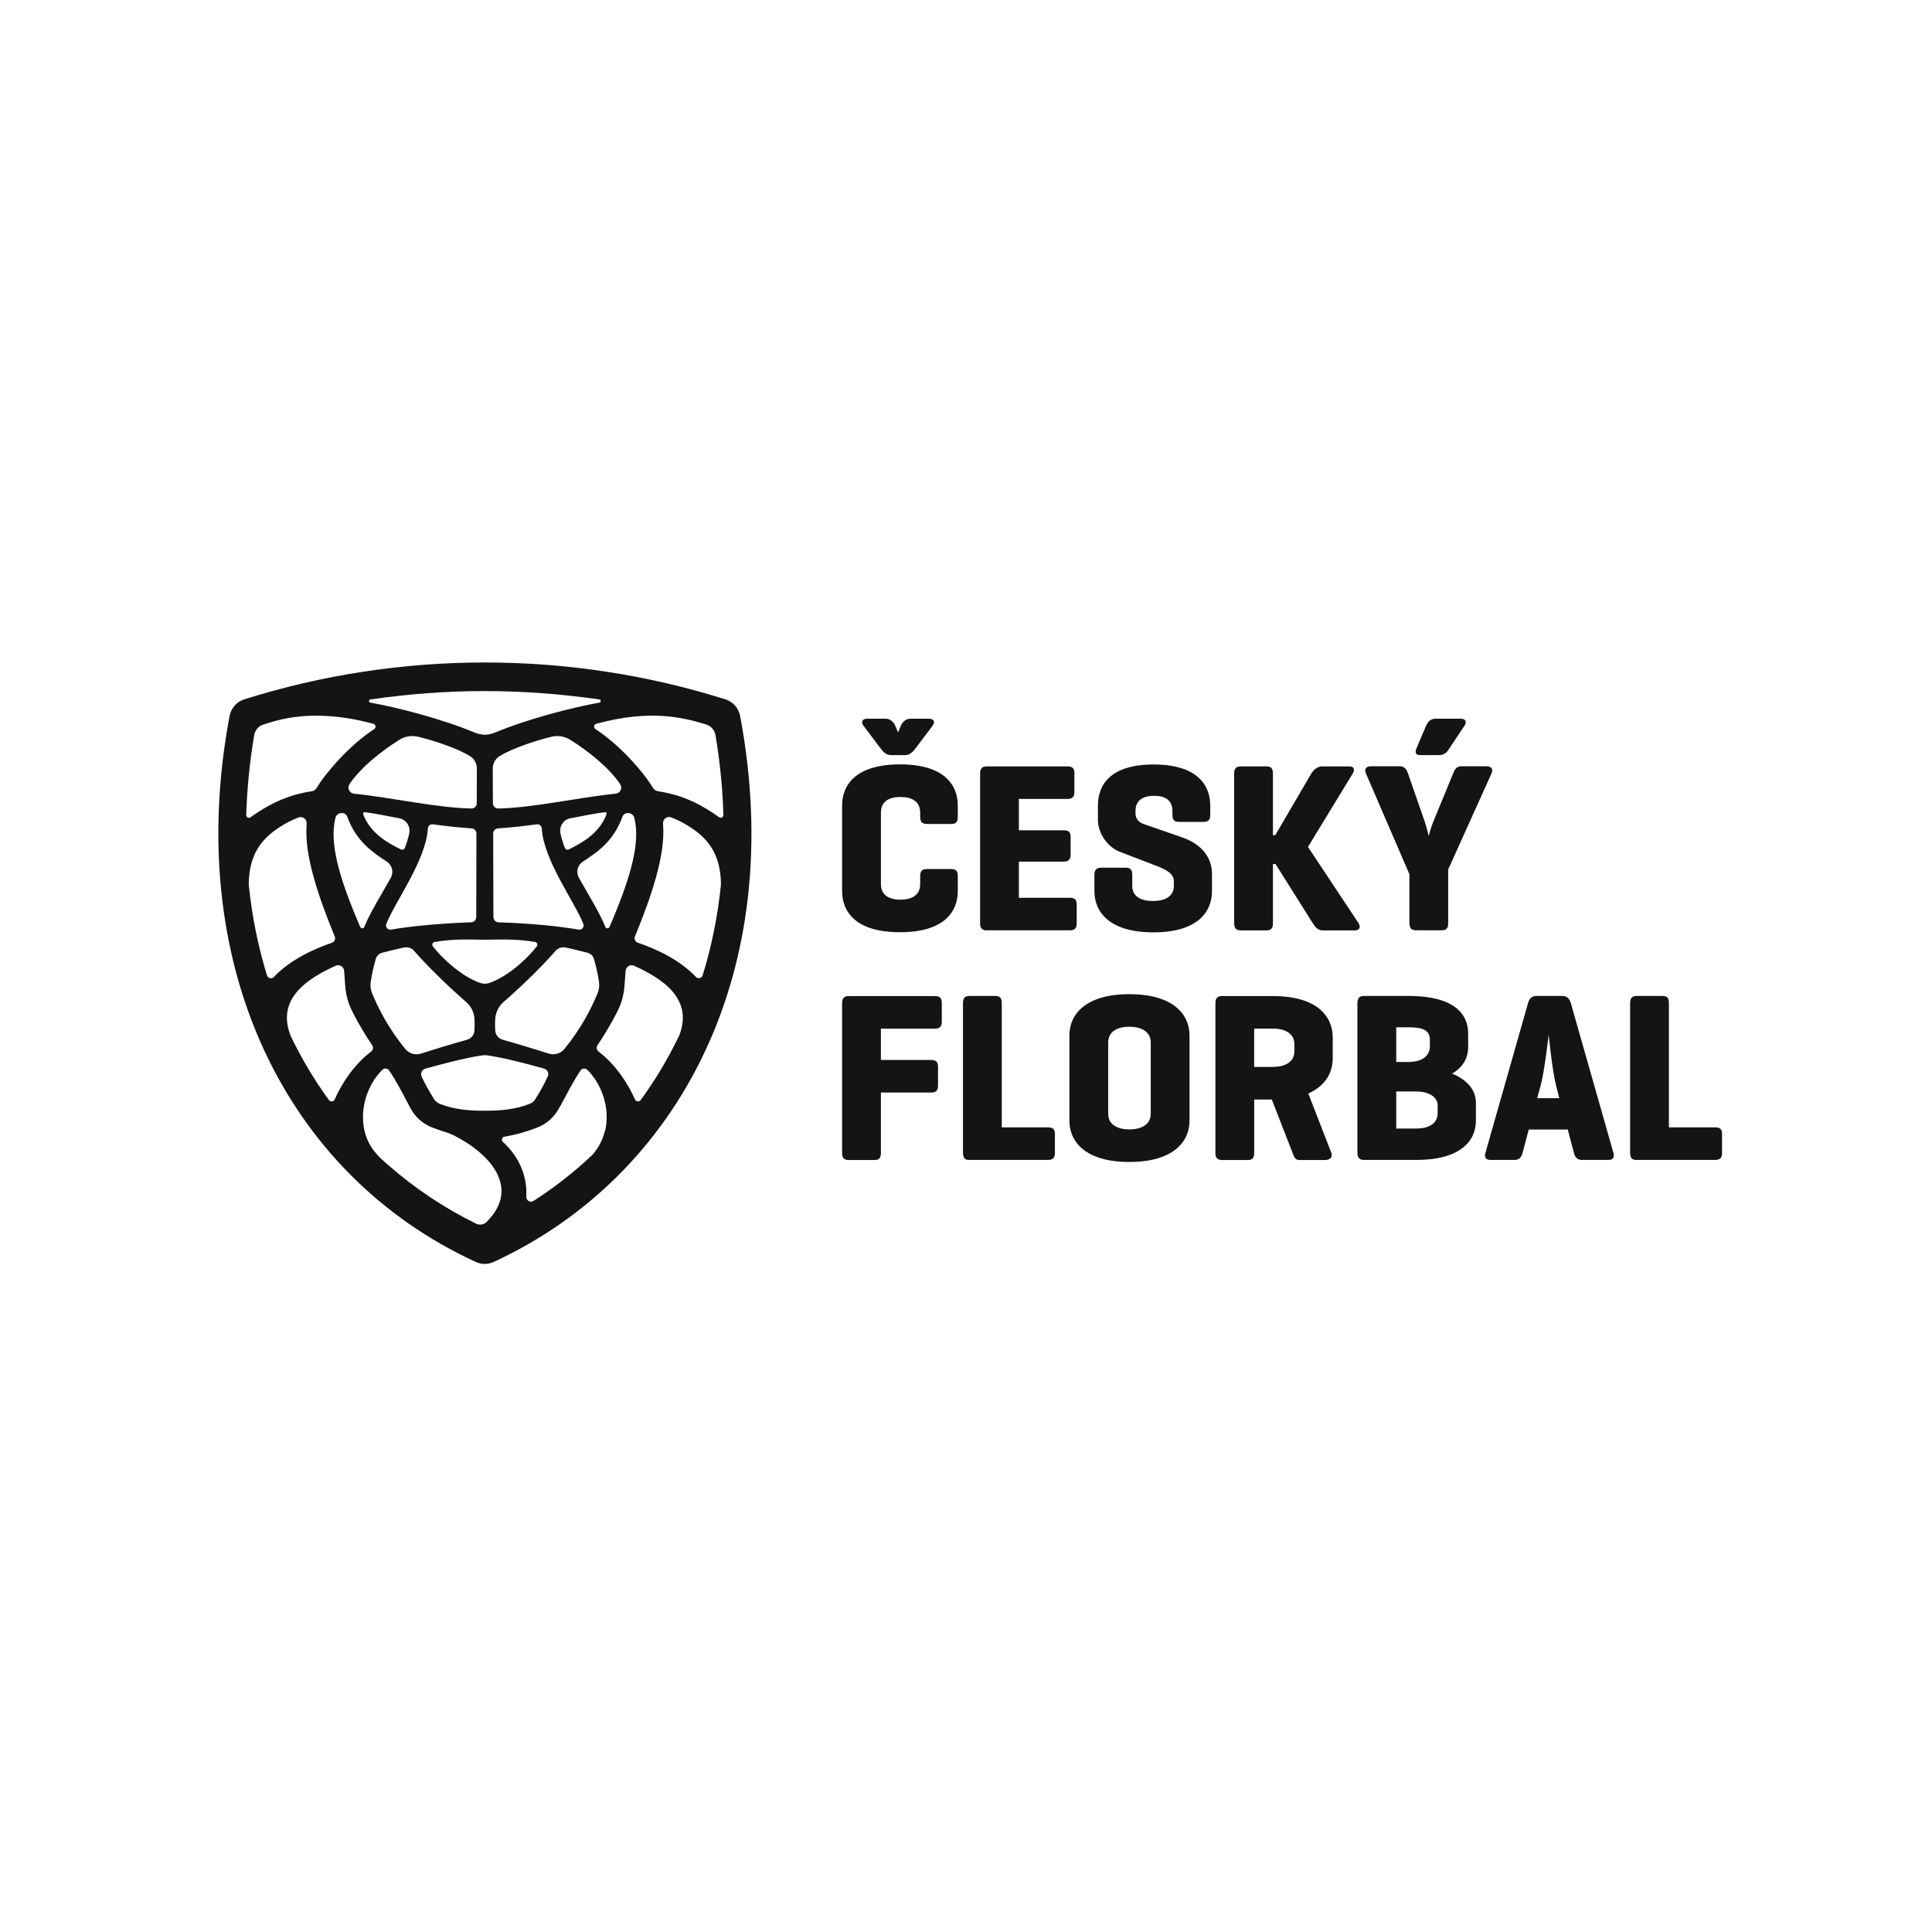 <svg width="60" height="60" viewBox="0 0 60 60" fill="none" xmlns="http://www.w3.org/2000/svg">
<g clip-path="url(#clip0_3840_30230)">
<path d="M22.531 21.72C20.106 20.955 17.581 20.574 15.059 20.574H15.056C12.532 20.574 10.007 20.955 7.583 21.72C7.351 21.793 7.177 21.991 7.13 22.235C5.685 29.908 8.826 36.459 14.781 39.193C14.955 39.273 15.154 39.272 15.326 39.193C21.104 36.533 24.474 30.14 22.985 22.235C22.938 21.991 22.764 21.793 22.531 21.72ZM11.501 21.722C12.681 21.553 13.849 21.461 15.056 21.462H15.059C16.265 21.462 17.434 21.553 18.614 21.722C18.638 21.726 18.656 21.746 18.657 21.771C18.657 21.796 18.639 21.818 18.616 21.821C17.768 21.971 16.416 22.319 15.392 22.743C15.284 22.788 15.17 22.816 15.058 22.818C14.946 22.816 14.832 22.788 14.724 22.743C13.699 22.319 12.348 21.971 11.5 21.821C11.476 21.817 11.459 21.796 11.459 21.771C11.459 21.747 11.478 21.726 11.502 21.722H11.501ZM13.095 33.433C13.073 33.385 13.073 33.331 13.095 33.284C13.117 33.237 13.159 33.203 13.208 33.188C13.663 33.061 14.446 32.852 14.955 32.779C15.022 32.769 15.091 32.769 15.156 32.779C15.661 32.85 16.43 33.056 16.886 33.183C16.886 33.183 16.885 33.183 16.884 33.183C16.888 33.185 16.894 33.186 16.9 33.188C16.95 33.203 16.991 33.237 17.012 33.284C17.033 33.332 17.033 33.386 17.012 33.433C16.878 33.726 16.691 34.03 16.652 34.09C16.617 34.15 16.572 34.229 16.46 34.276C16.011 34.458 15.546 34.495 15.052 34.495C14.558 34.495 14.094 34.458 13.646 34.276C13.579 34.248 13.522 34.2 13.483 34.138C13.462 34.103 13.422 34.042 13.375 33.961H13.376C13.295 33.827 13.19 33.64 13.094 33.433H13.095ZM18.115 28.69C18.131 28.734 18.124 28.784 18.095 28.823C18.066 28.86 18.019 28.878 17.972 28.87C17.328 28.759 16.481 28.677 15.48 28.643C15.392 28.64 15.324 28.567 15.323 28.479C15.318 26.796 15.317 26.143 15.316 25.89C15.316 25.802 15.383 25.73 15.469 25.726C15.842 25.703 16.378 25.642 16.672 25.6C16.71 25.595 16.748 25.606 16.776 25.63C16.805 25.654 16.823 25.69 16.825 25.728C16.884 26.719 17.843 27.997 18.115 28.69ZM17.461 25.582C17.518 25.494 17.607 25.435 17.708 25.414C18.055 25.345 18.511 25.257 18.786 25.223C18.803 25.221 18.819 25.227 18.83 25.241C18.839 25.254 18.843 25.272 18.837 25.288C18.601 25.908 18.031 26.195 17.665 26.38C17.643 26.391 17.617 26.392 17.593 26.383C17.569 26.375 17.552 26.356 17.542 26.332C17.489 26.197 17.437 26.035 17.405 25.878C17.384 25.775 17.405 25.668 17.461 25.581V25.582ZM16.622 29.255C16.65 29.26 16.673 29.279 16.683 29.307C16.693 29.334 16.69 29.364 16.672 29.387C16.405 29.741 15.789 30.323 15.2 30.526C15.107 30.559 15.007 30.559 14.913 30.526C14.325 30.323 13.709 29.741 13.442 29.387C13.425 29.364 13.421 29.334 13.432 29.307C13.442 29.28 13.466 29.26 13.493 29.255C14.113 29.144 14.704 29.184 15.056 29.184H15.059C15.411 29.184 16.002 29.144 16.622 29.255ZM13.288 25.728C13.29 25.69 13.308 25.655 13.337 25.63C13.367 25.606 13.404 25.595 13.441 25.6C13.736 25.641 14.273 25.703 14.644 25.726C14.73 25.73 14.796 25.802 14.796 25.89C14.796 26.143 14.794 26.796 14.79 28.479C14.79 28.567 14.72 28.639 14.634 28.643C13.633 28.678 12.786 28.76 12.141 28.87C12.094 28.879 12.048 28.861 12.018 28.823C11.989 28.785 11.982 28.735 11.999 28.69C12.27 28 13.23 26.716 13.288 25.728ZM12.45 26.38C12.085 26.195 11.514 25.908 11.278 25.288C11.272 25.273 11.274 25.255 11.285 25.241C11.295 25.227 11.312 25.22 11.328 25.223C11.605 25.256 12.059 25.345 12.406 25.414C12.508 25.435 12.595 25.494 12.654 25.582C12.71 25.669 12.731 25.776 12.71 25.879C12.677 26.036 12.626 26.197 12.572 26.333C12.563 26.356 12.544 26.375 12.521 26.385C12.497 26.393 12.472 26.392 12.45 26.381V26.38ZM14.807 24.945C14.807 24.989 14.789 25.031 14.758 25.062C14.726 25.093 14.685 25.11 14.642 25.109C13.553 25.087 12.2 24.773 10.989 24.648C10.924 24.64 10.867 24.6 10.839 24.538C10.811 24.479 10.816 24.407 10.854 24.352C11.2 23.835 11.837 23.333 12.399 22.977C12.573 22.867 12.785 22.832 12.985 22.88C13.482 23.001 14.194 23.234 14.598 23.483C14.729 23.563 14.809 23.708 14.809 23.865C14.809 24.185 14.807 24.658 14.806 24.945H14.807ZM12.016 26.761C12.18 26.869 12.233 27.087 12.138 27.259C11.882 27.719 11.487 28.349 11.315 28.785C11.305 28.813 11.278 28.831 11.249 28.83C11.22 28.83 11.196 28.808 11.184 28.781C10.515 27.227 10.223 26.158 10.418 25.393C10.443 25.3 10.535 25.244 10.628 25.249C10.698 25.253 10.76 25.298 10.785 25.365C11.069 26.143 11.582 26.474 12.016 26.761ZM11.513 30.493C11.549 30.242 11.611 29.983 11.671 29.779C11.698 29.685 11.772 29.613 11.865 29.589C12.053 29.541 12.347 29.466 12.555 29.425C12.67 29.402 12.788 29.444 12.865 29.534C13.196 29.919 13.841 30.566 14.479 31.12C14.63 31.253 14.724 31.443 14.736 31.646C14.742 31.765 14.741 31.88 14.736 32C14.727 32.138 14.634 32.254 14.503 32.29C14.151 32.387 13.529 32.574 13.076 32.72C12.896 32.777 12.701 32.72 12.582 32.571C12.05 31.917 11.752 31.316 11.559 30.858C11.511 30.743 11.495 30.616 11.513 30.493ZM15.611 32.29C15.481 32.254 15.387 32.138 15.379 32C15.372 31.88 15.371 31.765 15.379 31.646C15.392 31.444 15.484 31.253 15.636 31.12C16.274 30.566 16.92 29.918 17.249 29.534C17.326 29.444 17.444 29.402 17.56 29.425C17.768 29.466 18.061 29.541 18.249 29.589C18.343 29.613 18.416 29.684 18.444 29.779C18.505 29.983 18.566 30.242 18.602 30.493C18.619 30.616 18.603 30.743 18.555 30.858C18.362 31.316 18.065 31.917 17.533 32.571C17.414 32.719 17.218 32.777 17.039 32.72C16.586 32.574 15.963 32.387 15.611 32.29ZM17.977 27.259C17.881 27.087 17.934 26.869 18.098 26.761C18.533 26.474 19.047 26.144 19.33 25.365C19.354 25.298 19.416 25.253 19.486 25.249C19.581 25.244 19.674 25.3 19.698 25.393C19.894 26.158 19.601 27.227 18.931 28.781C18.92 28.808 18.896 28.829 18.867 28.83C18.838 28.83 18.811 28.813 18.799 28.785C18.628 28.349 18.233 27.719 17.977 27.259ZM19.275 24.538C19.247 24.6 19.189 24.64 19.124 24.648C17.914 24.773 16.56 25.087 15.471 25.109C15.428 25.109 15.386 25.093 15.356 25.062C15.324 25.031 15.307 24.989 15.307 24.945C15.306 24.658 15.303 24.185 15.303 23.865C15.303 23.709 15.384 23.564 15.515 23.483C15.919 23.234 16.631 23.001 17.129 22.88C17.329 22.832 17.539 22.867 17.713 22.977C18.276 23.332 18.914 23.835 19.259 24.352C19.297 24.407 19.302 24.479 19.275 24.538ZM7.647 25.311C7.672 24.507 7.751 23.68 7.893 22.834C7.918 22.678 8.028 22.55 8.178 22.503C8.582 22.377 9.683 21.96 11.597 22.479C11.631 22.489 11.656 22.517 11.662 22.552C11.667 22.587 11.652 22.623 11.623 22.642C10.858 23.14 10.131 23.981 9.834 24.469C9.8 24.525 9.742 24.565 9.678 24.574C8.876 24.693 8.284 25.02 7.778 25.383C7.753 25.401 7.72 25.404 7.692 25.388C7.664 25.373 7.647 25.344 7.647 25.311ZM8.382 30.377C8.339 30.366 8.305 30.333 8.291 30.29C8.017 29.399 7.825 28.458 7.725 27.474C7.732 26.558 8.097 26.07 8.671 25.696C8.856 25.575 9.06 25.466 9.272 25.387C9.337 25.363 9.409 25.376 9.46 25.421C9.513 25.467 9.529 25.535 9.523 25.605C9.444 26.585 9.911 27.9 10.399 29.093C10.414 29.129 10.409 29.17 10.393 29.205C10.375 29.239 10.346 29.266 10.309 29.278C9.713 29.482 9.002 29.817 8.502 30.342C8.472 30.374 8.427 30.387 8.383 30.378L8.382 30.377ZM10.396 34.142C10.381 34.177 10.348 34.2 10.311 34.205C10.274 34.209 10.237 34.193 10.215 34.162C9.766 33.548 9.372 32.888 9.034 32.187C8.633 31.196 9.238 30.523 10.426 29.991C10.481 29.965 10.546 29.97 10.597 30.002C10.648 30.033 10.682 30.088 10.687 30.149C10.696 30.277 10.708 30.43 10.721 30.617C10.741 30.895 10.814 31.162 10.94 31.41C11.162 31.851 11.393 32.214 11.558 32.46C11.601 32.523 11.587 32.611 11.527 32.656C10.983 33.07 10.602 33.669 10.396 34.142ZM15.114 37.947C15.026 38.034 14.894 38.056 14.783 38.002C13.79 37.51 12.886 36.909 12.064 36.188C11.788 35.945 11.273 35.556 11.273 34.689C11.273 34.136 11.508 33.587 11.873 33.225C11.902 33.195 11.943 33.181 11.983 33.186C12.024 33.189 12.063 33.212 12.086 33.246C12.299 33.556 12.494 33.937 12.708 34.34H12.707C12.719 34.365 12.732 34.39 12.746 34.414C12.892 34.687 13.128 34.899 13.414 35.012C13.827 35.172 13.871 35.151 14.106 35.267C15.178 35.807 16.191 36.873 15.114 37.946V37.947ZM18.788 35.131C18.788 35.131 18.785 35.127 18.784 35.125C18.72 35.39 18.594 35.644 18.394 35.868C17.832 36.4 17.219 36.879 16.571 37.295C16.571 37.295 16.568 37.297 16.566 37.297C16.52 37.326 16.463 37.326 16.416 37.297C16.369 37.269 16.34 37.216 16.344 37.16C16.378 36.58 16.158 35.951 15.617 35.462C15.591 35.438 15.581 35.401 15.591 35.366C15.6 35.331 15.629 35.306 15.664 35.301C16.02 35.244 16.402 35.131 16.694 35.013C16.975 34.903 17.211 34.697 17.361 34.415C17.374 34.39 17.388 34.365 17.402 34.34L17.407 34.342C17.622 33.939 17.816 33.558 18.028 33.247C18.052 33.212 18.089 33.189 18.131 33.187C18.172 33.182 18.213 33.197 18.242 33.227C18.702 33.683 18.958 34.44 18.789 35.134L18.788 35.131ZM21.079 32.187C20.742 32.888 20.346 33.548 19.898 34.162C19.876 34.193 19.839 34.209 19.803 34.205C19.765 34.202 19.734 34.178 19.719 34.142C19.512 33.669 19.13 33.07 18.588 32.656C18.527 32.61 18.513 32.523 18.556 32.46C18.72 32.214 18.951 31.851 19.174 31.41C19.3 31.162 19.374 30.895 19.394 30.617C19.408 30.43 19.418 30.277 19.429 30.149C19.434 30.088 19.468 30.033 19.519 30.002C19.571 29.97 19.634 29.965 19.689 29.991C20.878 30.523 21.484 31.196 21.083 32.187H21.079ZM21.822 30.289C21.809 30.332 21.776 30.364 21.732 30.375C21.689 30.385 21.644 30.372 21.613 30.339C21.114 29.815 20.404 29.478 19.806 29.276C19.77 29.264 19.74 29.237 19.723 29.202C19.707 29.168 19.701 29.127 19.716 29.091C20.204 27.898 20.672 26.582 20.592 25.602C20.587 25.533 20.603 25.463 20.655 25.419C20.707 25.373 20.779 25.36 20.843 25.384C21.055 25.463 21.259 25.572 21.444 25.693C22.017 26.067 22.383 26.556 22.39 27.471C22.29 28.456 22.098 29.396 21.822 30.288V30.289ZM22.423 25.387C22.395 25.401 22.362 25.4 22.336 25.382C21.831 25.019 21.238 24.692 20.437 24.573C20.372 24.564 20.314 24.525 20.279 24.468C19.984 23.98 19.255 23.138 18.491 22.641C18.462 22.622 18.447 22.586 18.451 22.551C18.456 22.516 18.482 22.486 18.517 22.478C20.203 22.02 21.224 22.281 21.936 22.502C22.084 22.549 22.195 22.677 22.221 22.832C22.362 23.68 22.443 24.506 22.466 25.31C22.466 25.342 22.45 25.371 22.422 25.387H22.423Z" fill="#151414"/>
<path d="M27.949 23.739C26.576 23.739 26.152 24.376 26.152 25.02V27.67C26.152 28.315 26.575 28.951 27.949 28.951C29.323 28.951 29.745 28.315 29.745 27.67V27.214C29.745 27.057 29.694 26.988 29.541 26.988H28.789C28.636 26.988 28.577 27.056 28.577 27.214V27.453C28.577 27.798 28.322 27.94 27.964 27.94C27.607 27.94 27.358 27.797 27.358 27.453V25.237C27.358 24.892 27.605 24.751 27.964 24.751C28.323 24.751 28.577 24.893 28.577 25.237V25.364C28.577 25.521 28.636 25.589 28.789 25.589H29.541C29.694 25.589 29.745 25.522 29.745 25.364V25.019C29.745 24.374 29.323 23.738 27.949 23.738V23.739Z" fill="#151414"/>
<path d="M27.335 23.226C27.429 23.353 27.524 23.451 27.678 23.451H28.101C28.254 23.451 28.349 23.354 28.444 23.226L28.963 22.537C29.051 22.417 28.999 22.32 28.846 22.32H28.276C28.123 22.32 28.02 22.433 27.977 22.537L27.89 22.747L27.802 22.537C27.758 22.432 27.656 22.32 27.503 22.32H26.933C26.78 22.32 26.729 22.417 26.816 22.537L27.335 23.226Z" fill="#151414"/>
<path d="M30.649 28.892H33.219C33.372 28.892 33.438 28.832 33.438 28.675V28.091C33.438 27.934 33.373 27.881 33.219 27.881H31.642V26.758H33.029C33.182 26.758 33.249 26.698 33.249 26.541V25.994C33.249 25.837 33.184 25.785 33.029 25.785H31.642V24.812H33.146C33.299 24.812 33.366 24.752 33.366 24.595V24.01C33.366 23.854 33.3 23.801 33.146 23.801H30.649C30.496 23.801 30.438 23.868 30.438 24.026V28.668C30.438 28.825 30.496 28.894 30.649 28.894V28.892Z" fill="#151414"/>
<path d="M36.724 26.01L35.498 25.584C35.417 25.554 35.264 25.464 35.264 25.261V25.187C35.264 24.842 35.505 24.715 35.841 24.715C36.177 24.715 36.411 24.842 36.411 25.187V25.3C36.411 25.457 36.462 25.525 36.615 25.525H37.375C37.528 25.525 37.586 25.458 37.586 25.3V25.023C37.586 24.378 37.177 23.742 35.827 23.742C34.477 23.742 34.097 24.378 34.097 25.023V25.457C34.097 25.89 34.403 26.31 34.776 26.452L35.827 26.857C36.105 26.962 36.455 27.09 36.455 27.359V27.509C36.455 27.854 36.163 27.981 35.806 27.981C35.448 27.981 35.163 27.854 35.163 27.509V27.172C35.163 27.015 35.112 26.947 34.959 26.947H34.2C34.047 26.947 33.988 27.014 33.988 27.172V27.674C33.988 28.319 34.449 28.955 35.821 28.955C37.194 28.955 37.639 28.319 37.639 27.674V27.142C37.639 26.589 37.266 26.198 36.726 26.011L36.724 26.01Z" fill="#151414"/>
<path d="M42.19 28.668L40.62 26.302L42.008 24.026C42.08 23.906 42.059 23.801 41.905 23.801H41.065C40.912 23.801 40.795 23.906 40.722 24.026L39.605 25.936H39.532V24.026C39.532 23.869 39.481 23.801 39.328 23.801H38.54C38.386 23.801 38.328 23.868 38.328 24.026V28.668C38.328 28.825 38.386 28.894 38.54 28.894H39.328C39.481 28.894 39.532 28.826 39.532 28.668V26.834H39.613L40.767 28.668C40.84 28.781 40.92 28.894 41.073 28.894H42.08C42.233 28.894 42.262 28.781 42.19 28.668Z" fill="#151414"/>
<path d="M44.11 23.451H44.687C44.84 23.451 44.928 23.369 44.972 23.302L45.475 22.546C45.563 22.419 45.52 22.32 45.366 22.32H44.584C44.431 22.32 44.344 22.41 44.285 22.546L43.993 23.234C43.928 23.391 43.979 23.451 44.11 23.451Z" fill="#151414"/>
<path d="M43.771 27.154V28.666C43.771 28.823 43.829 28.891 43.983 28.891H44.771C44.924 28.891 44.975 28.824 44.975 28.666V27.003L46.319 24.022C46.384 23.88 46.312 23.797 46.157 23.797H45.384C45.231 23.797 45.18 23.894 45.128 24.022L44.515 25.512C44.45 25.662 44.376 25.932 44.369 25.962C44.362 25.932 44.304 25.685 44.245 25.512L43.727 24.022C43.682 23.888 43.617 23.797 43.464 23.797H42.574C42.421 23.797 42.362 23.887 42.421 24.022L43.771 27.151V27.154Z" fill="#151414"/>
<path d="M29.028 30.934H26.364C26.211 30.934 26.152 31.001 26.152 31.159V35.801C26.152 35.958 26.211 36.026 26.364 36.026H27.152C27.305 36.026 27.357 35.959 27.357 35.801V33.93H28.911C29.064 33.93 29.131 33.87 29.131 33.713V33.128C29.131 32.971 29.066 32.919 28.911 32.919H27.357V31.946H29.028C29.181 31.946 29.248 31.886 29.248 31.729V31.144C29.248 30.988 29.182 30.935 29.028 30.935V30.934Z" fill="#151414"/>
<path d="M32.541 35.011H31.111V31.155C31.111 30.998 31.059 30.93 30.906 30.93H30.118C29.965 30.93 29.906 30.997 29.906 31.155V35.797C29.906 35.947 29.958 36.023 30.088 36.023H32.541C32.694 36.023 32.761 35.963 32.761 35.806V35.221C32.761 35.064 32.696 35.011 32.541 35.011Z" fill="#151414"/>
<path d="M35.073 30.875C33.7 30.875 33.211 31.511 33.211 32.156V34.806C33.211 35.45 33.7 36.086 35.073 36.086C36.445 36.086 36.942 35.45 36.942 34.806V32.156C36.942 31.511 36.445 30.875 35.073 30.875ZM35.737 34.589C35.737 34.934 35.431 35.075 35.073 35.075C34.714 35.075 34.416 34.933 34.416 34.589V32.373C34.416 32.028 34.715 31.886 35.073 31.886C35.43 31.886 35.737 32.029 35.737 32.373V34.589Z" fill="#151414"/>
<path d="M39.535 30.934H37.958C37.804 30.934 37.746 31.001 37.746 31.159V35.801C37.746 35.958 37.804 36.026 37.958 36.026H38.746C38.899 36.026 38.95 35.959 38.95 35.801V34.147H39.498L40.141 35.801C40.185 35.907 40.213 36.026 40.352 36.026H41.141C41.302 36.026 41.396 35.937 41.345 35.801L40.63 33.959C41.178 33.719 41.389 33.292 41.389 32.866V32.214C41.389 31.57 40.908 30.934 39.535 30.934ZM40.198 32.648C40.198 32.993 39.892 33.134 39.533 33.134H38.949V31.944H39.533C39.891 31.944 40.198 32.086 40.198 32.43V32.647V32.648Z" fill="#151414"/>
<path d="M45.099 33.341C45.427 33.147 45.595 32.869 45.595 32.51V32.098C45.595 31.453 45.114 30.93 43.74 30.93H42.368C42.215 30.93 42.156 30.997 42.156 31.155V35.797C42.156 35.954 42.215 36.023 42.368 36.023H43.981C45.353 36.023 45.836 35.438 45.836 34.794V34.241C45.836 33.844 45.551 33.529 45.099 33.343V33.341ZM43.362 31.904H43.741C44.099 31.904 44.406 31.949 44.406 32.293V32.487C44.406 32.839 44.1 32.981 43.741 32.981H43.362V31.902V31.904ZM44.647 34.569C44.647 34.914 44.341 35.048 43.982 35.048H43.362V33.896H43.982C44.339 33.896 44.647 34.046 44.647 34.33V34.569Z" fill="#151414"/>
<path d="M48.782 31.155C48.737 31.005 48.665 30.93 48.512 30.93H47.724C47.571 30.93 47.497 31.004 47.454 31.155L46.133 35.797C46.088 35.94 46.139 36.023 46.294 36.023H47.031C47.184 36.023 47.25 35.94 47.287 35.797L47.476 35.078H48.688L48.878 35.797C48.914 35.94 48.98 36.023 49.133 36.023H49.944C50.097 36.023 50.148 35.94 50.105 35.797L48.784 31.155H48.782ZM47.739 34.106L47.849 33.701C47.965 33.267 48.082 32.24 48.096 32.136C48.103 32.203 48.206 33.244 48.323 33.701L48.425 34.106H47.739Z" fill="#151414"/>
<path d="M53.26 35.011H51.829V31.155C51.829 30.998 51.778 30.93 51.625 30.93H50.836C50.683 30.93 50.625 30.997 50.625 31.155V35.797C50.625 35.947 50.676 36.023 50.807 36.023H53.26C53.413 36.023 53.48 35.963 53.48 35.806V35.221C53.48 35.064 53.414 35.011 53.26 35.011Z" fill="#151414"/>
</g>
<defs>
<clipPath id="clip0_3840_30230">
<rect width="46.696" height="18.678" fill="white" transform="translate(6.781 20.574)"/>
</clipPath>
</defs>
</svg>
